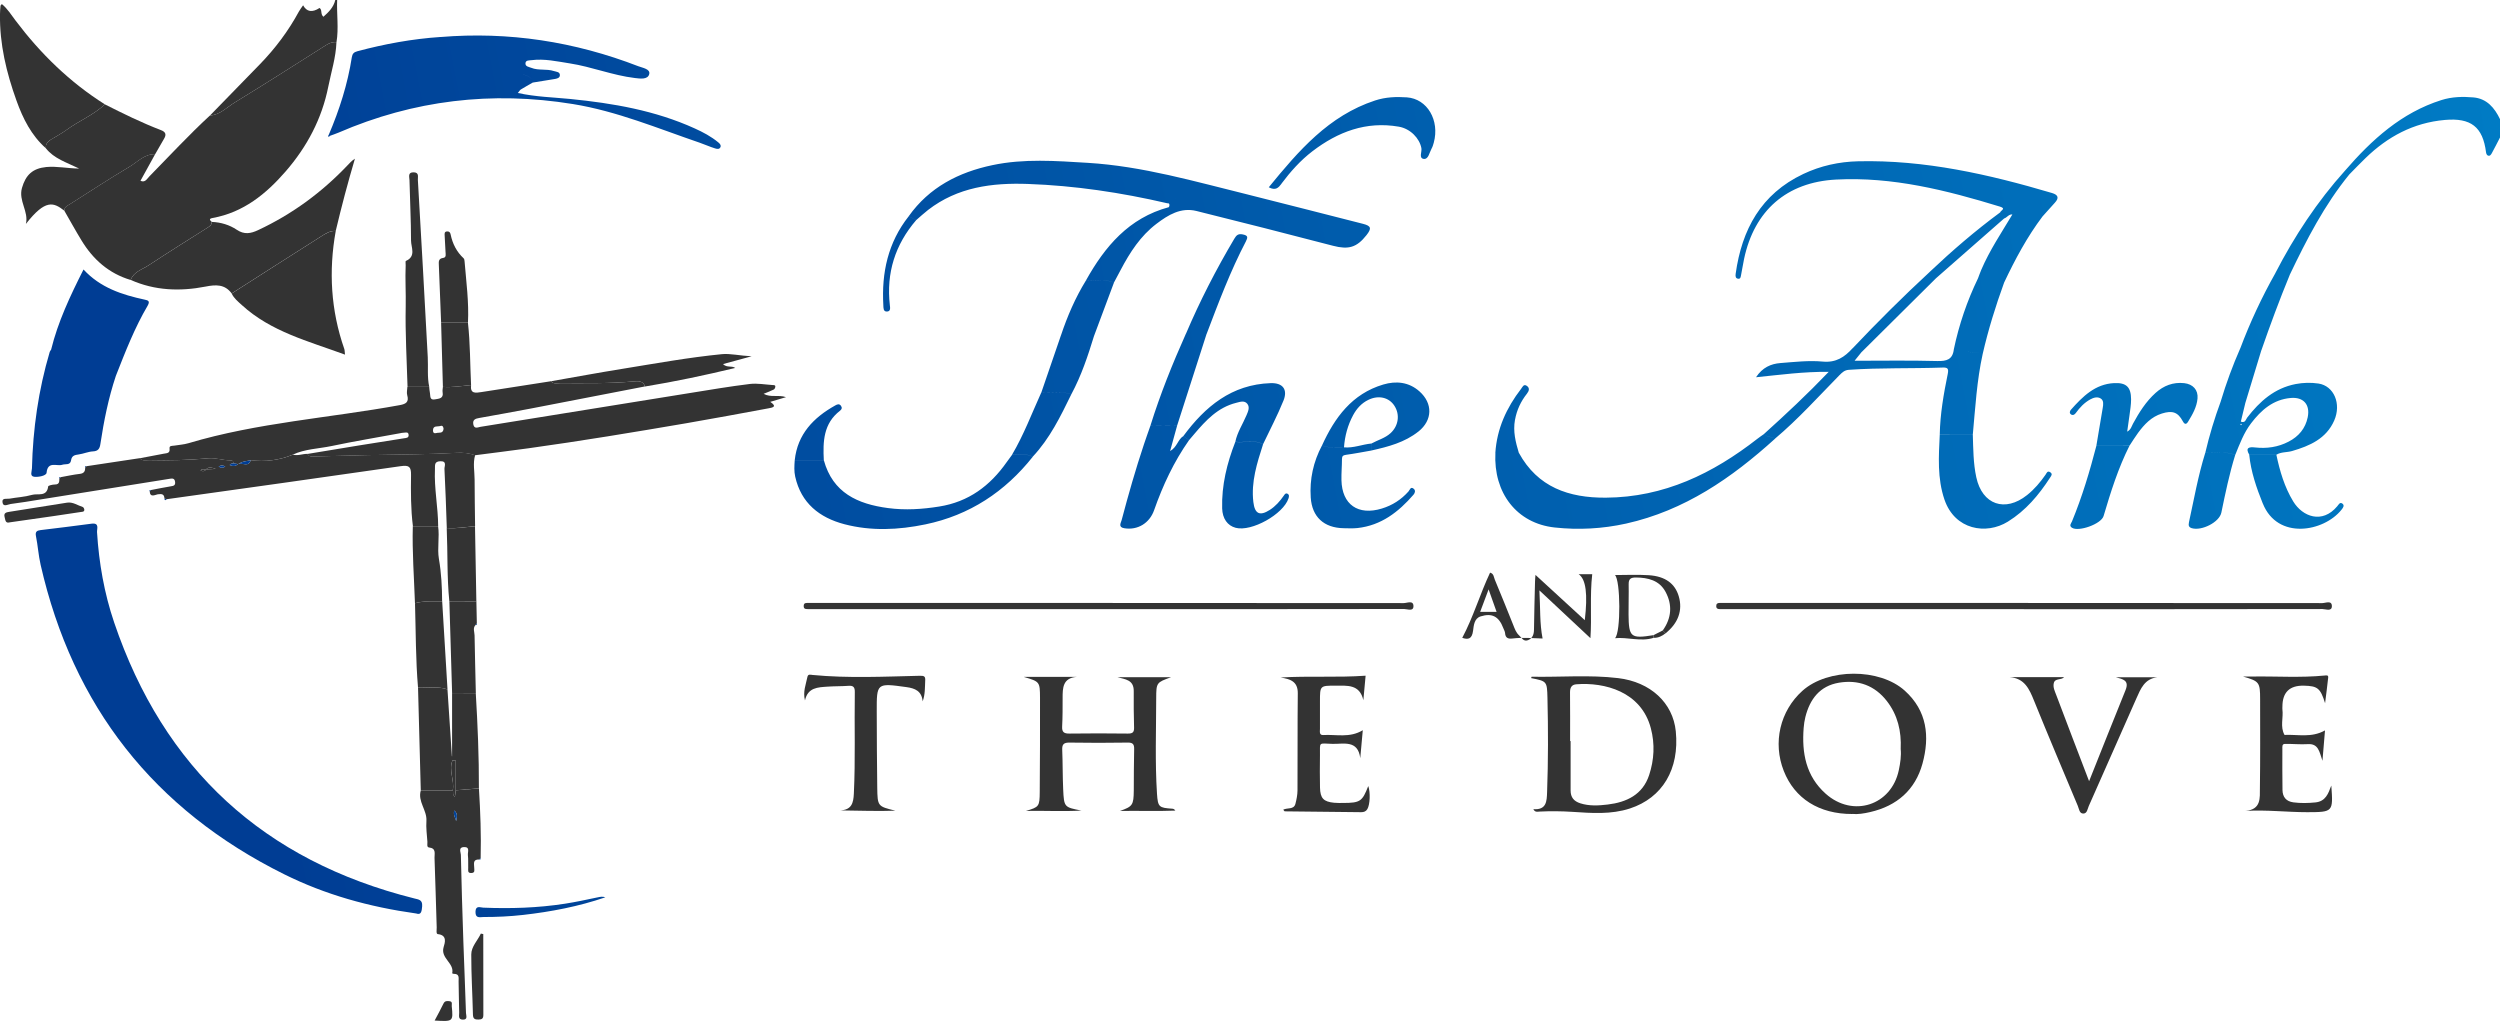 <svg xmlns="http://www.w3.org/2000/svg" width="191" height="78" viewBox="0 0 191 78" fill="none"><g id="Layer_1" clip-path="url(#clip0_70_1947)"><path id="Vector" d="M78.236 51.714H82.262C81.193 51.798 81.184 52.554 81.184 53.331C81.184 54.053 81.187 54.779 81.148 55.501C81.123 55.942 81.296 56.051 81.715 56.045C83.194 56.024 84.672 56.027 86.151 56.045C86.503 56.048 86.655 55.975 86.643 55.589C86.612 54.655 86.615 53.721 86.618 52.79C86.621 51.931 85.969 51.904 85.374 51.738H89.472C88.358 52.143 88.337 52.143 88.334 53.361C88.331 55.788 88.239 58.215 88.394 60.639C88.461 61.67 88.552 61.715 89.566 61.785C89.645 61.791 89.721 61.818 89.797 61.93C88.382 61.99 86.97 61.933 85.562 61.957C86.533 61.615 86.609 61.51 86.621 60.397C86.63 59.349 86.621 58.297 86.649 57.248C86.661 56.858 86.552 56.725 86.142 56.734C84.663 56.758 83.185 56.758 81.706 56.734C81.263 56.728 81.136 56.876 81.154 57.296C81.196 58.3 81.181 59.303 81.227 60.304C81.29 61.673 81.306 61.673 82.62 61.927C81.208 62.008 79.797 61.927 78.385 61.954C79.381 61.658 79.426 61.618 79.436 60.521C79.451 58.118 79.466 55.716 79.457 53.31C79.451 52.077 79.426 52.077 78.242 51.723L78.236 51.714Z" fill="#333333"></path><path id="Vector_2" d="M117.144 61.821C118.155 61.893 118.174 61.225 118.198 60.512C118.286 58.109 118.283 55.706 118.225 53.304C118.195 52.043 118.171 52.043 116.98 51.808C116.993 51.771 117.005 51.702 117.017 51.702C119.218 51.744 121.425 51.545 123.626 51.808C126.094 52.104 127.812 53.691 128.031 55.873C128.319 58.765 127.014 60.953 124.528 61.767C123.086 62.238 121.607 62.123 120.138 62.026C119.291 61.972 118.453 61.963 117.609 62.005C117.46 62.014 117.275 62.075 117.144 61.815V61.821ZM119.953 56.619C119.953 56.619 119.98 56.619 119.995 56.619C119.995 57.88 120.001 59.137 119.995 60.397C119.995 60.914 120.241 61.213 120.73 61.371C121.422 61.594 122.132 61.549 122.821 61.467C124.27 61.295 125.499 60.718 125.994 59.216C126.379 58.046 126.443 56.846 126.124 55.637C125.384 52.829 122.582 52.113 120.432 52.279C120.056 52.309 119.946 52.551 119.95 52.908C119.962 54.144 119.956 55.38 119.956 56.616L119.953 56.619Z" fill="#333333"></path><path id="Vector_3" d="M141.518 62.19C138.974 62.196 137.11 61.005 136.282 58.904C135.426 56.74 135.993 54.313 137.708 52.775C139.639 51.046 143.592 51.031 145.52 52.763C147.241 54.31 147.441 56.281 146.877 58.342C146.327 60.346 144.925 61.57 142.885 62.041C142.405 62.153 141.916 62.229 141.518 62.184V62.19ZM145.213 57.224C145.277 55.852 144.979 54.627 144.163 53.57C143.237 52.37 141.974 51.913 140.498 52.158C139.032 52.403 138.273 53.416 137.93 54.782C137.863 55.051 137.821 55.332 137.8 55.61C137.651 57.52 137.967 59.288 139.481 60.639C141.558 62.492 144.506 61.537 145.07 58.835C145.186 58.288 145.265 57.735 145.213 57.224Z" fill="#333333"></path><path id="Vector_4" d="M159.606 59.687C160.578 57.254 161.473 54.99 162.387 52.736C162.7 51.968 162.184 51.892 161.655 51.744H164.816C163.844 51.859 163.547 52.621 163.216 53.367C162.01 56.108 160.796 58.847 159.582 61.582C159.485 61.803 159.46 62.159 159.16 62.156C158.862 62.153 158.841 61.8 158.747 61.576C157.627 58.901 156.491 56.229 155.404 53.542C155.04 52.642 154.682 51.817 153.528 51.732H157.7C157.469 51.989 156.995 51.789 156.907 52.2C156.84 52.518 156.986 52.802 157.089 53.077C157.897 55.22 158.717 57.36 159.609 59.69L159.606 59.687Z" fill="#333333"></path><path id="Vector_5" d="M104.117 55.785C104.047 56.559 103.984 57.242 103.923 57.925C103.747 56.501 102.636 56.858 101.792 56.831C100.699 56.795 100.857 56.653 100.845 57.719C100.835 58.535 100.829 59.352 100.848 60.171C100.866 60.99 101.118 61.253 101.931 61.331C102.165 61.355 102.399 61.346 102.636 61.346C103.92 61.34 104.081 61.231 104.536 60.05C104.706 60.539 104.67 61.473 104.466 61.815C104.36 61.996 104.199 62.051 103.993 62.051C102.047 62.029 100.104 62.011 98.158 61.987C98.13 61.987 98.1 61.93 98.039 61.86C98.349 61.694 98.847 61.872 98.968 61.419C99.056 61.083 99.126 60.733 99.129 60.388C99.144 57.916 99.123 55.441 99.151 52.968C99.16 52.049 98.562 51.877 97.833 51.762C99.998 51.629 102.153 51.777 104.333 51.623C104.275 52.24 104.217 52.865 104.16 53.494C103.877 52.261 102.924 52.388 102.05 52.385C100.845 52.379 100.845 52.385 100.845 53.585C100.845 54.286 100.842 54.984 100.845 55.685C100.845 55.879 100.772 56.175 101.097 56.157C102.083 56.096 103.112 56.399 104.117 55.788V55.785Z" fill="#333333"></path><path id="Vector_6" d="M178.113 60.032C178.259 62.035 178.243 62.045 176.285 62.051C174.728 62.051 173.174 61.86 171.552 61.954C172.773 61.845 172.648 60.95 172.657 60.207C172.688 57.946 172.676 55.682 172.673 53.419C172.673 52.116 172.609 52.049 171.367 51.687C171.595 51.687 171.82 51.69 172.047 51.687C173.899 51.656 175.751 51.792 177.6 51.611C177.761 51.596 177.894 51.566 177.873 51.774C177.812 52.358 177.733 52.941 177.636 53.724C177.281 52.572 177.059 52.409 176.018 52.385C174.923 52.361 174.376 52.895 174.376 53.987C174.376 54.056 174.367 54.129 174.376 54.195C174.461 54.842 174.187 55.522 174.537 56.148C175.548 56.099 176.592 56.387 177.63 55.803C177.569 56.532 177.512 57.23 177.436 58.124C177.199 57.432 177.129 56.804 176.328 56.852C175.745 56.888 175.156 56.825 174.57 56.834C174.339 56.837 174.373 57.051 174.373 57.209C174.373 58.258 174.364 59.309 174.382 60.358C174.391 60.893 174.664 61.228 175.22 61.301C175.781 61.374 176.34 61.361 176.902 61.304C177.673 61.225 177.882 60.636 178.104 60.032H178.113Z" fill="#333333"></path><path id="Vector_7" d="M70.492 53.588C70.422 52.802 69.921 52.584 69.244 52.494C66.98 52.182 66.977 52.17 66.983 54.368C66.989 56.302 66.995 58.239 67.022 60.174C67.043 61.606 67.056 61.606 68.41 61.936C67.01 61.99 65.611 61.927 64.178 61.915C65.07 61.881 65.201 61.346 65.234 60.636C65.359 58.049 65.267 55.459 65.307 52.871C65.313 52.509 65.201 52.367 64.827 52.397C64.29 52.436 63.75 52.421 63.212 52.46C62.487 52.512 61.719 52.518 61.5 53.512C61.33 52.844 61.573 52.291 61.685 51.723C61.734 51.481 61.913 51.548 62.071 51.566C64.806 51.829 67.547 51.693 70.286 51.629C70.626 51.62 70.702 51.693 70.686 51.986C70.659 52.518 70.689 53.053 70.489 53.591L70.492 53.588Z" fill="#333333"></path><path id="Vector_8" d="M154.628 46.536C147.071 46.536 139.515 46.536 131.959 46.536C131.771 46.536 131.583 46.536 131.394 46.536C131.24 46.536 131.124 46.497 131.121 46.31C131.118 46.125 131.212 46.065 131.379 46.065C131.543 46.065 131.707 46.065 131.871 46.065C147.053 46.065 162.239 46.065 177.421 46.077C177.673 46.077 178.146 45.847 178.155 46.295C178.165 46.748 177.685 46.53 177.436 46.53C169.831 46.542 162.229 46.542 154.625 46.542L154.628 46.536Z" fill="#333333"></path><path id="Vector_9" d="M84.673 46.536C77.211 46.536 69.749 46.536 62.283 46.536C62.12 46.536 61.956 46.539 61.792 46.536C61.609 46.53 61.388 46.576 61.403 46.279C61.415 46.032 61.606 46.071 61.764 46.065C61.904 46.059 62.047 46.065 62.186 46.065C77.205 46.065 92.226 46.065 107.244 46.077C107.496 46.077 107.973 45.844 107.988 46.289C108.003 46.748 107.521 46.527 107.275 46.527C99.743 46.539 92.208 46.539 84.676 46.539L84.673 46.536Z" fill="#333333"></path><path id="Vector_10" d="M121.078 47.383C121.309 45.403 121.172 44.255 120.611 43.871H121.646C121.458 45.506 121.619 47.159 121.509 48.755C120.256 47.582 118.999 46.407 117.611 45.107C117.687 46.467 117.627 47.646 117.854 48.782C117.192 48.767 116.367 48.682 115.544 48.782C115.222 48.821 115.013 48.743 114.988 48.371C114.979 48.238 114.897 48.111 114.849 47.981C114.518 47.108 114.002 46.815 113.118 47.093C112.627 47.247 112.593 47.803 112.542 48.19C112.46 48.827 112.168 48.885 111.716 48.731C112.563 47.138 113.067 45.394 113.841 43.75C114.132 43.825 114.123 44.097 114.202 44.282C114.688 45.436 115.149 46.603 115.617 47.764C115.729 48.045 115.829 48.338 116.063 48.546C116.257 48.719 116.4 49.054 116.749 48.906C117.083 48.764 117.192 48.474 117.196 48.117C117.211 46.881 117.247 45.645 117.277 44.409C117.281 44.224 117.302 44.043 117.311 43.922C118.562 45.071 119.825 46.228 121.084 47.386L121.078 47.383ZM113.729 45.028C113.48 45.69 113.291 46.198 113.085 46.745H114.339C114.144 46.195 113.959 45.678 113.729 45.028Z" fill="#333333"></path><path id="Vector_11" d="M126.334 48.731C125.35 49.045 124.351 48.661 123.386 48.758C123.844 48.323 123.808 44.303 123.38 43.934C124.203 43.934 125.092 43.889 125.972 43.946C127.229 44.028 127.973 44.587 128.258 45.56C128.571 46.624 128.219 47.609 127.251 48.383C127.178 48.311 127.105 48.238 127.035 48.166C127.709 47.222 127.785 46.213 127.245 45.213C126.771 44.336 125.912 44.128 124.971 44.121C124.582 44.121 124.424 44.236 124.43 44.635C124.445 45.403 124.415 46.171 124.421 46.941C124.436 48.688 124.585 48.809 126.331 48.525C126.331 48.595 126.331 48.661 126.334 48.731Z" fill="#333333"></path><path id="Vector_12" d="M126.333 48.731C126.333 48.661 126.333 48.595 126.33 48.525C126.564 48.404 126.798 48.286 127.034 48.166C127.107 48.238 127.18 48.311 127.25 48.383C126.983 48.595 126.688 48.743 126.336 48.731H126.333Z" fill="#333333"></path><g id="Group"><path id="Vector_13" d="M25.759 0C25.713 1.073 25.889 2.152 25.707 3.225C25.413 3.195 25.158 3.291 24.915 3.446C22.592 4.914 20.279 6.399 17.932 7.831C17.328 8.2 16.815 8.771 16.041 8.826C17.31 7.523 18.582 6.217 19.851 4.914C21.029 3.702 22.034 2.364 22.838 0.877C22.926 0.716 23.045 0.571 23.157 0.405C23.434 0.909 23.853 0.976 24.414 0.608C24.636 0.759 24.462 1.064 24.708 1.282C25.109 0.925 25.485 0.559 25.616 0H25.756L25.759 0Z" fill="#333333"></path><path id="Vector_14" d="M16.039 8.826C16.816 8.771 17.326 8.2 17.93 7.831C20.277 6.399 22.59 4.914 24.912 3.446C25.158 3.291 25.41 3.192 25.705 3.225C25.662 4.386 25.307 5.489 25.082 6.616C24.594 9.073 23.452 11.219 21.828 13.09C20.334 14.813 18.598 16.23 16.245 16.654C15.947 16.708 16.017 16.814 16.178 16.953C16.178 17.201 15.996 17.3 15.814 17.418C14.32 18.364 12.821 19.301 11.345 20.274C10.856 20.595 10.219 20.758 9.982 21.39C8.318 20.894 7.113 19.824 6.23 18.373C5.771 17.624 5.352 16.853 4.912 16.095C4.906 15.804 5.146 15.72 5.34 15.596C6.852 14.641 8.346 13.655 9.885 12.743C10.51 12.371 11.033 11.76 11.855 11.775C11.482 12.452 11.108 13.13 10.732 13.812C11.087 13.979 11.227 13.664 11.406 13.483C12.939 11.921 14.427 10.309 16.042 8.822L16.039 8.826Z" fill="#333333"></path><path id="Vector_15" d="M32.79 29.556C32.808 29.714 32.814 29.877 32.848 30.031C32.893 30.252 32.811 30.59 33.23 30.512C33.534 30.454 33.904 30.46 33.816 29.968C33.792 29.837 33.828 29.695 33.837 29.559C34.56 29.614 35.273 29.487 35.99 29.42C35.911 30.097 36.333 30.025 36.776 29.955C38.549 29.674 40.322 29.402 42.092 29.127C42.292 29.366 42.569 29.272 42.814 29.272C44.678 29.272 46.545 29.312 48.406 29.142C48.743 29.112 49.129 29.076 49.278 29.523C46.363 30.088 43.452 30.657 40.538 31.216C39.229 31.467 37.918 31.699 36.606 31.935C36.333 31.983 36.096 32.056 36.16 32.416C36.23 32.806 36.515 32.642 36.712 32.609C42.043 31.754 47.374 30.886 52.705 30.028C54.229 29.783 55.75 29.523 57.283 29.336C57.851 29.266 58.446 29.381 59.026 29.417C59.114 29.423 59.238 29.408 59.235 29.532C59.235 29.611 59.181 29.729 59.117 29.759C58.895 29.871 58.661 29.955 58.34 30.088C58.892 30.391 59.436 30.137 60.052 30.342C59.587 30.481 59.244 30.581 58.847 30.702C59.411 31.08 59.011 31.14 58.719 31.195C56.627 31.581 54.539 31.974 52.441 32.334C48.431 33.02 44.417 33.688 40.389 34.247C39.023 34.435 37.654 34.604 36.287 34.782C35.841 34.622 35.383 34.574 34.912 34.598C33.877 34.652 32.833 34.694 31.8 34.71C29.235 34.746 26.673 34.797 24.108 34.876C23.886 34.882 23.628 34.945 23.482 34.682C24.794 34.465 26.105 34.247 27.42 34.033C28.573 33.845 29.727 33.664 30.881 33.483C31.044 33.458 31.236 33.458 31.218 33.226C31.199 32.969 30.993 33.056 30.841 33.059C30.747 33.059 30.656 33.081 30.565 33.099C28.819 33.422 27.067 33.712 25.328 34.078C24.338 34.286 23.3 34.296 22.365 34.737C21.33 35.166 20.255 35.305 19.144 35.16C18.846 35.242 18.522 35.227 18.261 35.429C18.233 35.444 18.203 35.453 18.172 35.456L17.851 35.402C17.829 35.278 17.772 35.169 17.635 35.172C17.052 35.19 16.497 34.961 15.908 35.015C14.405 35.154 12.899 35.196 11.39 35.157C11.145 35.151 10.871 35.248 10.671 35.012C11.287 34.894 11.903 34.782 12.517 34.661C12.729 34.619 13.002 34.646 12.954 34.277C12.921 34.03 13.145 34.072 13.297 34.048C13.667 33.987 14.047 33.966 14.402 33.86C19.675 32.286 25.17 31.935 30.55 30.95C31.026 30.862 31.26 30.711 31.111 30.188C31.057 29.998 31.114 29.774 31.123 29.562C31.676 29.562 32.228 29.562 32.778 29.562L32.79 29.556ZM33.889 32.76C33.874 32.648 33.834 32.479 33.652 32.543C33.446 32.618 33.088 32.476 33.078 32.881C33.075 33.062 33.173 33.135 33.346 33.084C33.543 33.023 33.85 33.153 33.889 32.757V32.76Z" fill="#333333"></path><path id="Vector_16" d="M10.683 35.009C10.884 35.245 11.157 35.148 11.403 35.154C12.912 35.193 14.417 35.154 15.92 35.012C16.509 34.958 17.065 35.187 17.648 35.169C17.784 35.166 17.842 35.275 17.863 35.399C17.76 35.435 17.623 35.384 17.55 35.529C17.781 35.626 17.994 35.638 18.185 35.453C18.215 35.45 18.246 35.441 18.273 35.426C18.583 35.384 18.995 35.683 19.156 35.157C20.267 35.302 21.342 35.163 22.377 34.734C22.757 34.846 23.121 34.664 23.495 34.676C23.64 34.939 23.895 34.876 24.12 34.87C26.682 34.791 29.247 34.74 31.813 34.704C32.845 34.688 33.886 34.646 34.925 34.592C35.395 34.568 35.856 34.616 36.3 34.776C36.118 35.396 36.26 36.021 36.26 36.644C36.26 37.829 36.285 39.014 36.297 40.198C35.577 40.262 34.864 40.398 34.135 40.337C34.081 38.832 34.035 37.324 33.956 35.822C33.947 35.622 34.175 35.217 33.631 35.239C33.155 35.26 33.246 35.559 33.23 35.858C33.164 37.315 33.47 38.748 33.476 40.198C32.833 40.198 32.189 40.198 31.546 40.198C31.382 38.899 31.385 37.59 31.403 36.287C31.412 35.65 31.251 35.523 30.605 35.616C24.657 36.478 18.701 37.303 12.751 38.137C12.69 38.122 12.626 38.11 12.566 38.095C12.547 37.747 12.368 37.717 12.053 37.765C11.858 37.796 11.464 38.049 11.436 37.533C11.485 37.517 11.515 37.484 11.53 37.439C12.034 37.342 12.538 37.239 13.045 37.155C13.246 37.122 13.406 37.1 13.379 36.831C13.346 36.502 13.127 36.553 12.918 36.587C9.645 37.109 6.369 37.635 3.097 38.158C2.335 38.279 1.576 38.412 0.814 38.506C0.601 38.533 0.234 38.775 0.188 38.358C0.149 38.016 0.522 38.134 0.723 38.098C1.297 37.995 1.892 37.968 2.447 37.808C2.878 37.681 3.583 37.989 3.68 37.164C3.689 37.094 4.014 37.016 4.193 37.016C4.551 37.016 4.53 36.783 4.536 36.55C4.581 36.535 4.615 36.505 4.63 36.457C5.122 36.369 5.61 36.26 6.108 36.203C6.442 36.163 6.512 35.979 6.512 35.707C6.558 35.692 6.585 35.662 6.6 35.619C7.963 35.414 9.323 35.208 10.686 35.003L10.683 35.009ZM15.759 35.861C15.947 35.852 16.133 35.843 16.479 35.825C16.111 35.689 15.917 35.674 15.753 35.855C15.617 35.888 15.45 35.789 15.322 35.94C15.501 36.042 15.641 36.003 15.756 35.861H15.759ZM17.213 35.647C17.037 35.535 16.877 35.535 16.703 35.647C16.88 35.758 17.04 35.761 17.213 35.647Z" fill="#333333"></path><path id="Vector_17" d="M9.984 21.39C10.221 20.755 10.859 20.595 11.348 20.274C12.823 19.301 14.323 18.364 15.816 17.418C16.001 17.303 16.18 17.204 16.18 16.953C16.873 16.983 17.528 17.177 18.09 17.554C18.661 17.938 19.153 17.848 19.72 17.581C22.31 16.369 24.569 14.713 26.53 12.652C26.706 12.467 26.87 12.274 27.116 12.126C26.569 13.967 26.087 15.801 25.649 17.645C25.224 17.615 24.878 17.841 24.553 18.047C22.261 19.495 19.981 20.961 17.698 22.42C17.179 21.701 16.472 21.743 15.707 21.895C13.755 22.275 11.833 22.206 9.984 21.387V21.39Z" fill="#333333"></path><path id="Vector_18" d="M11.858 11.778C11.035 11.763 10.513 12.377 9.888 12.746C8.348 13.658 6.855 14.644 5.343 15.599C5.149 15.723 4.912 15.804 4.915 16.098C4.095 15.46 3.482 15.188 1.979 17.107C2.207 16.152 1.396 15.345 1.679 14.357C1.964 13.365 2.492 12.864 3.537 12.761C4.335 12.685 5.121 12.864 6.05 12.879C5.076 12.404 4.129 12.12 3.506 11.331C3.467 11.008 3.643 10.814 3.898 10.657C4.296 10.418 4.705 10.198 5.079 9.926C6.029 9.231 7.146 8.789 8.011 7.973C9.417 8.683 10.829 9.379 12.304 9.944C12.644 10.074 12.729 10.267 12.544 10.582C12.31 10.977 12.085 11.38 11.855 11.778H11.858Z" fill="#333333"></path><path id="Vector_19" d="M17.699 22.424C19.982 20.964 22.262 19.498 24.554 18.05C24.879 17.845 25.225 17.618 25.65 17.648C25.101 20.707 25.274 23.711 26.303 26.658C26.339 26.758 26.33 26.872 26.357 27.093C23.543 26.059 20.699 25.34 18.479 23.309C18.188 23.043 17.872 22.792 17.699 22.424Z" fill="#333333"></path><path id="Vector_20" d="M36.591 60.231C36.7 62.005 36.767 63.776 36.722 65.554C36.685 65.59 36.646 65.629 36.609 65.665C36.102 65.647 36.227 66.001 36.23 66.291C36.23 66.463 36.318 66.687 36.011 66.699C35.699 66.711 35.777 66.478 35.771 66.309C35.759 65.983 35.786 65.653 35.747 65.333C35.72 65.103 35.935 64.695 35.44 64.716C35 64.734 35.204 65.106 35.21 65.306C35.258 67.518 35.325 69.731 35.401 71.943C35.462 73.76 35.544 75.576 35.601 77.392C35.607 77.583 35.765 77.912 35.352 77.9C34.976 77.888 35.088 77.571 35.082 77.371C35.055 76.579 35.058 75.788 35.037 74.996C35.031 74.739 35.131 74.391 34.666 74.403C34.627 74.403 34.548 74.367 34.548 74.361C34.727 73.575 33.64 73.219 33.892 72.36C33.98 72.061 34.205 71.444 33.446 71.366C33.303 71.351 33.37 71.027 33.364 70.849C33.306 69.078 33.264 67.31 33.197 65.538C33.185 65.233 33.349 64.81 32.778 64.747C32.587 64.725 32.663 64.472 32.654 64.32C32.617 63.785 32.541 63.248 32.578 62.715C32.632 61.893 31.889 61.228 32.153 60.379C32.969 60.379 33.783 60.379 34.599 60.379C34.657 60.527 34.545 60.724 34.757 60.869C34.782 60.684 34.8 60.533 34.821 60.379C35.413 60.331 36.005 60.282 36.597 60.234L36.591 60.231ZM34.845 62.734C34.888 62.495 35.025 62.208 34.709 61.921C34.602 62.256 34.806 62.477 34.845 62.734Z" fill="#333333"></path><path id="Vector_21" d="M8.014 7.973C7.149 8.789 6.029 9.231 5.082 9.926C4.708 10.198 4.299 10.418 3.901 10.657C3.643 10.811 3.47 11.008 3.509 11.331C2.392 10.343 1.752 9.061 1.26 7.689C0.489 5.546 -0.037 3.364 -0 1.073C0.003 0.864 0.018 0.653 0.039 0.444C0.042 0.408 0.091 0.375 0.143 0.311C0.577 0.671 0.871 1.149 1.199 1.584C3.099 4.101 5.328 6.278 8.008 7.97L8.014 7.973Z" fill="#333333"></path><path id="Vector_22" d="M34.594 60.376C33.777 60.376 32.964 60.376 32.147 60.376C32.077 57.762 32.007 55.147 31.938 52.533C32.687 52.569 33.449 52.415 34.187 52.669C34.299 54.374 34.412 56.075 34.524 57.78C34.53 57.78 34.533 57.78 34.539 57.777V52.95L36.349 52.956C36.494 55.38 36.597 57.804 36.588 60.231C35.996 60.279 35.404 60.328 34.812 60.376C34.812 59.614 34.812 58.853 34.812 58.088C34.73 58.088 34.651 58.088 34.57 58.091C34.257 58.844 34.736 59.617 34.591 60.373L34.594 60.376Z" fill="#333333"></path><path id="Vector_23" d="M32.791 29.556C32.238 29.556 31.686 29.556 31.136 29.556C31.078 27.504 30.954 25.452 30.996 23.403C31.018 22.357 30.948 21.314 30.993 20.271C30.999 20.157 30.963 19.957 31.009 19.936C31.81 19.582 31.403 18.902 31.403 18.379C31.403 16.841 31.318 15.303 31.285 13.764C31.279 13.525 31.13 13.148 31.619 13.166C32.041 13.181 31.91 13.528 31.925 13.743C32.186 18.259 32.444 22.774 32.681 27.29C32.721 28.045 32.63 28.807 32.794 29.556H32.791Z" fill="#333333"></path><path id="Vector_24" d="M49.281 29.523C49.132 29.076 48.743 29.112 48.409 29.142C46.548 29.312 44.681 29.272 42.817 29.272C42.571 29.272 42.295 29.366 42.095 29.127C43.91 28.81 45.719 28.474 47.538 28.181C50.076 27.77 52.611 27.308 55.164 27.057C55.786 26.996 56.53 27.178 57.426 27.22C56.603 27.444 55.965 27.616 55.237 27.816C55.55 28.124 55.89 27.909 56.172 28.112C53.877 28.665 51.588 29.148 49.281 29.529V29.523Z" fill="#333333"></path><path id="Vector_25" d="M34.186 52.669C33.449 52.415 32.687 52.566 31.937 52.533C31.755 50.387 31.77 48.235 31.706 46.086C32.389 45.896 33.087 45.947 33.783 45.944C33.919 48.187 34.053 50.426 34.189 52.669H34.186Z" fill="#333333"></path><path id="Vector_26" d="M36.351 52.956L34.541 52.95C34.472 50.614 34.402 48.277 34.332 45.941C35.021 45.941 35.707 45.944 36.396 45.947C36.408 46.506 36.418 47.065 36.43 47.624C36.396 47.667 36.36 47.709 36.327 47.752C36.108 47.996 36.251 48.277 36.257 48.54C36.281 50.012 36.321 51.484 36.354 52.956H36.351Z" fill="#333333"></path><path id="Vector_27" d="M36.394 45.95C35.705 45.95 35.018 45.947 34.329 45.944C34.141 44.082 34.211 42.211 34.129 40.343C34.858 40.404 35.571 40.265 36.29 40.204C36.324 42.121 36.36 44.037 36.394 45.95Z" fill="#333333"></path><path id="Vector_28" d="M33.701 24.654C33.643 23.188 33.583 21.722 33.528 20.259C33.519 20.006 33.48 19.755 33.865 19.703C34.114 19.67 34.044 19.413 34.038 19.238C34.023 18.818 33.989 18.401 33.971 17.983C33.965 17.848 33.947 17.693 34.157 17.681C34.33 17.672 34.396 17.757 34.43 17.92C34.575 18.621 34.885 19.238 35.419 19.733C35.477 19.785 35.489 19.903 35.495 19.99C35.623 21.544 35.832 23.091 35.753 24.654C35.07 24.654 34.387 24.654 33.704 24.654H33.701Z" fill="#333333"></path><path id="Vector_29" d="M33.779 45.944C33.084 45.947 32.386 45.896 31.703 46.086C31.636 44.124 31.484 42.166 31.539 40.201C32.183 40.201 32.826 40.201 33.47 40.201C33.594 41.033 33.394 41.885 33.533 42.701C33.719 43.78 33.773 44.859 33.779 45.944Z" fill="#333333"></path><path id="Vector_30" d="M33.701 24.654C34.384 24.654 35.067 24.654 35.75 24.654C35.929 26.238 35.911 27.831 35.99 29.42C35.274 29.487 34.563 29.614 33.838 29.559C33.792 27.924 33.747 26.289 33.701 24.654Z" fill="#333333"></path><path id="Vector_31" d="M36.922 71.363C36.922 73.421 36.919 75.476 36.928 77.534C36.928 77.81 36.831 77.888 36.564 77.894C36.281 77.9 36.142 77.843 36.133 77.522C36.096 75.987 36.002 74.455 36.005 72.919C36.005 72.318 36.491 71.861 36.737 71.326C36.797 71.339 36.858 71.351 36.919 71.363H36.922Z" fill="#333333"></path><path id="Vector_32" d="M0.719 39.914C0.41 39.987 0.413 39.736 0.352 39.503C0.267 39.183 0.483 39.144 0.689 39.107C2.167 38.868 3.646 38.633 5.124 38.403C5.568 38.334 5.929 38.612 6.324 38.736C6.384 38.754 6.445 38.884 6.442 38.956C6.436 39.11 6.284 39.101 6.178 39.116C5.486 39.225 4.79 39.328 4.095 39.428C2.984 39.588 1.873 39.745 0.719 39.911V39.914Z" fill="#333333"></path><path id="Vector_33" d="M33.206 77.97C33.44 77.522 33.677 77.108 33.88 76.676C33.989 76.447 34.168 76.474 34.344 76.492C34.599 76.519 34.499 76.734 34.514 76.873C34.63 78.051 34.621 78.054 33.206 77.97Z" fill="#333333"></path><path id="Vector_34" d="M15.753 35.855C15.917 35.671 16.111 35.686 16.479 35.825C16.132 35.843 15.947 35.852 15.759 35.861L15.753 35.855Z" fill="#333333"></path><path id="Vector_35" d="M15.759 35.861C15.641 36.003 15.504 36.042 15.325 35.94C15.453 35.789 15.617 35.888 15.756 35.855L15.762 35.861H15.759Z" fill="#333333"></path><path id="Vector_36" d="M34.593 60.376C34.739 59.621 34.259 58.847 34.572 58.094C34.654 58.094 34.733 58.094 34.815 58.091C34.815 58.853 34.815 59.614 34.815 60.379C34.797 60.533 34.775 60.684 34.751 60.869C34.539 60.724 34.651 60.527 34.593 60.379V60.376Z" fill="#333333"></path></g><path id="Vector_37" d="M191 10.506C190.793 10.905 190.593 11.307 190.377 11.7C190.314 11.815 190.223 11.966 190.053 11.872C189.989 11.836 189.943 11.724 189.934 11.642C189.688 9.681 188.768 8.989 186.786 9.164C184.382 9.376 182.417 10.44 180.723 12.081C180.304 12.486 179.901 12.909 179.491 13.323C179.306 13.308 179.175 13.235 179.166 13.03C181.206 10.675 183.462 8.614 186.528 7.644C187.329 7.39 188.149 7.372 188.963 7.441C189.995 7.532 190.581 8.233 191 9.104V10.503V10.506ZM32.252 69.223C32.289 68.739 31.973 68.721 31.66 68.642C20.155 65.762 12.507 58.723 8.719 47.549C7.963 45.318 7.559 43.006 7.413 40.652C7.398 40.41 7.62 39.923 6.985 40.011C5.689 40.192 4.386 40.337 3.087 40.501C2.817 40.534 2.68 40.628 2.747 40.957C2.893 41.685 2.938 42.435 3.105 43.157C5.564 53.947 11.755 61.851 21.715 66.796C24.848 68.352 28.188 69.286 31.8 69.791C32.177 69.924 32.222 69.643 32.255 69.22L32.252 69.223ZM39.945 5.667C38.008 4.851 36.062 4.05 34.117 3.258C33.889 3.168 33.664 3.119 33.646 2.826C31.497 2.971 29.387 3.358 27.307 3.914C27.043 3.984 26.922 4.098 26.879 4.376C26.56 6.429 25.932 8.39 25.118 10.297C25.149 10.322 25.179 10.349 25.203 10.379C25.419 10.297 25.64 10.228 25.853 10.137C31.606 7.647 37.571 6.943 43.767 7.949C47.137 8.496 50.258 9.811 53.452 10.902C53.849 11.038 54.232 11.216 54.63 11.337C54.757 11.376 54.973 11.437 55.049 11.225C55.1 11.074 54.979 10.962 54.873 10.875C54.329 10.424 53.71 10.098 53.069 9.808C50.052 8.439 46.84 7.889 43.57 7.562C42.259 7.432 40.932 7.405 39.563 7.103C39.678 6.967 39.721 6.879 39.791 6.837C40.085 6.655 40.392 6.486 40.692 6.314C40.662 5.851 40.249 5.8 39.948 5.673L39.945 5.667ZM134.776 33.156C134.606 33.277 134.43 33.392 134.266 33.522C130.86 36.179 127.129 37.995 122.684 38.022C119.855 38.04 117.481 37.227 116.042 34.598C115.444 34.598 114.846 34.598 114.248 34.598C114.093 37.654 115.878 39.99 118.783 40.301C120.595 40.498 122.429 40.401 124.232 40.002C128.698 39.008 132.299 36.52 135.608 33.522C135.359 33.334 134.985 33.428 134.776 33.156ZM3.904 26.718C3.867 26.776 3.816 26.827 3.798 26.891C2.938 29.795 2.513 32.766 2.441 35.789C2.434 36.009 2.252 36.384 2.617 36.426C2.944 36.463 3.536 36.345 3.558 36.121C3.646 35.202 4.338 35.647 4.757 35.508C5.003 35.426 5.37 35.565 5.428 35.172C5.482 34.806 5.71 34.761 6.014 34.719C6.381 34.67 6.736 34.504 7.104 34.486C7.507 34.468 7.62 34.262 7.668 33.93C7.935 32.162 8.284 30.415 8.852 28.716C7.167 28.136 5.549 27.395 3.904 26.718ZM70 16.814C70.301 16.557 70.589 16.285 70.902 16.043C73.16 14.296 75.787 13.955 78.537 14.054C82.125 14.181 85.656 14.713 89.15 15.523C89.132 15.018 89.508 15.133 89.791 15.13C91.433 15.124 93.073 15.13 94.715 15.121C94.946 15.121 95.258 15.248 95.349 14.867C91.303 13.873 87.292 12.694 83.094 12.44C80.662 12.292 78.227 12.108 75.823 12.616C73.236 13.16 70.993 14.311 69.423 16.524C69.615 16.62 69.809 16.714 70 16.811V16.814ZM89.305 15.544C89.375 15.584 89.496 15.614 89.505 15.662C89.533 15.81 89.396 15.81 89.293 15.829C86.248 16.651 84.414 18.83 82.963 21.432C83.677 21.489 84.411 21.278 85.106 21.586C85.279 21.26 85.456 20.936 85.626 20.61C86.327 19.28 87.134 18.026 88.352 17.101C89.247 16.421 90.216 15.825 91.406 16.119C94.891 16.98 98.37 17.875 101.846 18.778C103.021 19.084 103.652 18.914 104.399 17.965C104.806 17.448 104.761 17.261 104.135 17.101C101.209 16.348 98.276 15.611 95.346 14.867C95.255 15.248 94.943 15.118 94.712 15.121C93.07 15.13 91.43 15.121 89.788 15.13C89.505 15.13 89.129 15.018 89.147 15.523C89.199 15.529 89.25 15.538 89.302 15.544H89.305ZM153.112 16.693C153.343 16.626 153.468 16.351 153.747 16.385C154.527 16.27 155.319 15.983 156.06 16.524C156.37 16.176 156.679 15.829 156.992 15.487C157.332 15.118 157.241 14.886 156.774 14.746C151.941 13.317 147.056 12.205 141.968 12.322C140.501 12.356 139.096 12.664 137.769 13.293C134.542 14.822 133.076 17.536 132.605 20.915C132.581 21.097 132.587 21.266 132.793 21.296C132.988 21.326 132.991 21.13 133.018 21.006C133.103 20.598 133.161 20.184 133.249 19.773C134.032 16.088 136.5 13.915 140.274 13.719C144.588 13.492 148.707 14.535 152.788 15.783C153.307 15.94 152.842 16.079 152.812 16.23C152.912 16.385 153.012 16.542 153.112 16.696V16.693ZM11.284 23.345C11.484 23.001 11.305 22.946 11.065 22.895C9.323 22.52 7.662 21.982 6.381 20.589C5.352 22.626 4.426 24.59 3.904 26.718C5.549 27.395 7.167 28.136 8.852 28.716C9.572 26.885 10.282 25.05 11.284 23.348V23.345ZM140.55 28.65C140.747 28.45 140.923 28.278 141.251 28.254C143.641 28.087 146.036 28.166 148.428 28.081C148.814 28.069 148.886 28.172 148.808 28.568C148.495 30.094 148.228 31.63 148.197 33.195C149.038 33.195 149.882 33.195 150.723 33.198C150.914 31.14 151.03 29.073 151.476 27.048C150.984 26.866 150.474 26.894 149.964 26.888C149.721 26.888 149.442 26.969 149.272 26.691C149.181 27.477 148.716 27.604 147.985 27.583C145.914 27.525 143.844 27.562 141.689 27.562C141.901 27.299 142.068 27.093 142.232 26.888C142.022 26.736 141.825 26.561 141.537 26.607C140.927 27.277 140.28 27.722 139.257 27.625C138.191 27.525 137.101 27.655 136.027 27.737C135.298 27.794 134.651 28.075 134.16 28.822C136.036 28.631 137.797 28.39 139.715 28.408C138.067 30.131 136.433 31.657 134.773 33.153C134.985 33.422 135.356 33.331 135.605 33.519C137.381 32.023 138.929 30.3 140.55 28.647V28.65ZM60.717 35.16C60.689 35.58 60.659 35.997 60.753 36.414C61.205 38.442 62.608 39.549 64.511 40.05C66.561 40.588 68.646 40.489 70.704 40.062C74.077 39.361 76.779 37.572 78.904 34.897C78.397 34.625 77.851 34.785 77.323 34.746C77.186 34.93 77.043 35.115 76.913 35.305C75.644 37.115 74.001 38.343 71.755 38.699C70.453 38.908 69.162 38.992 67.848 38.817C65.516 38.509 63.625 37.648 62.942 35.166C62.201 35.166 61.46 35.166 60.72 35.166L60.717 35.16ZM42.347 6.042C42.532 6.012 42.766 5.969 42.775 5.755C42.784 5.48 42.511 5.492 42.316 5.428C41.755 5.241 41.141 5.407 40.586 5.18C40.398 5.105 40.121 5.09 40.146 4.824C40.167 4.588 40.428 4.621 40.604 4.597C41.594 4.47 42.556 4.691 43.525 4.842C45.209 5.102 46.806 5.758 48.5 5.96C48.907 6.009 49.496 6.099 49.602 5.658C49.696 5.274 49.098 5.186 48.767 5.06C43.898 3.177 38.861 2.397 33.646 2.829C33.664 3.125 33.889 3.171 34.117 3.261C36.066 4.053 38.008 4.851 39.945 5.67C40.246 5.797 40.662 5.848 40.689 6.311C41.242 6.223 41.794 6.136 42.344 6.042H42.347ZM173.917 34.74C174.284 34.516 174.718 34.574 175.113 34.459C176.47 34.063 177.724 33.516 178.334 32.129C178.896 30.85 178.313 29.481 177.132 29.302C176.558 29.218 175.969 29.23 175.386 29.342C173.768 29.656 172.645 30.663 171.683 31.908C171.576 32.044 171.555 32.337 171.2 32.213C171.312 31.745 171.425 31.279 171.537 30.814C170.915 30.759 170.292 30.708 169.67 30.654C169.193 31.944 168.796 33.259 168.483 34.598C169.245 34.661 170.028 34.441 170.772 34.758C171.112 33.921 171.425 33.069 171.98 32.343C172.751 31.334 173.665 30.524 175.007 30.406C175.99 30.318 176.507 30.916 176.309 31.881C176.133 32.736 175.62 33.343 174.855 33.739C174.044 34.163 173.179 34.286 172.272 34.184C171.84 34.135 171.519 34.196 171.844 34.737C172.536 34.737 173.225 34.737 173.917 34.737V34.74ZM171.239 32.385C171.239 32.385 171.267 32.422 171.264 32.434C171.233 32.5 171.197 32.5 171.17 32.434C171.163 32.422 171.185 32.401 171.194 32.385C171.209 32.385 171.23 32.379 171.242 32.385H171.239ZM148.559 38.173C149.348 40.483 151.743 40.882 153.401 39.854C154.764 39.011 155.766 37.82 156.622 36.496C156.707 36.363 156.846 36.221 156.643 36.082C156.418 35.928 156.358 36.157 156.279 36.269C155.875 36.846 155.426 37.382 154.87 37.823C153.185 39.168 151.44 38.557 150.99 36.469C150.757 35.393 150.757 34.296 150.723 33.205C149.882 33.205 149.038 33.205 148.197 33.202C148.118 34.873 148 36.538 148.559 38.176V38.173ZM162.7 34.042C162.915 33.715 163.122 33.38 163.352 33.065C163.829 32.422 164.363 31.844 165.168 31.593C165.972 31.343 166.391 31.485 166.768 32.186C166.907 32.446 167.038 32.428 167.162 32.228C167.502 31.675 167.833 31.107 167.891 30.442C167.949 29.789 167.539 29.345 166.871 29.272C166.027 29.182 165.31 29.46 164.688 30.016C163.947 30.681 163.431 31.509 162.961 32.37C162.851 32.57 162.809 32.824 162.517 32.978C162.581 32.528 162.642 32.141 162.69 31.751C162.742 31.337 162.818 30.919 162.815 30.502C162.809 29.575 162.451 29.224 161.522 29.269C160.061 29.342 159.12 30.294 158.225 31.297C158.128 31.406 158.082 31.56 158.228 31.663C158.367 31.76 158.504 31.675 158.589 31.557C158.893 31.137 159.239 30.765 159.7 30.512C159.961 30.369 160.256 30.291 160.499 30.448C160.735 30.599 160.693 30.901 160.65 31.155C160.492 32.113 160.326 33.075 160.165 34.033C161.009 34.033 161.853 34.033 162.693 34.036L162.7 34.042ZM97.9 14.036C98.589 13.117 99.351 12.259 100.267 11.558C102.216 10.068 104.372 9.246 106.87 9.678C107.76 9.832 108.458 10.575 108.595 11.322C108.646 11.609 108.376 12.093 108.78 12.141C109.132 12.183 109.205 11.658 109.369 11.361C109.448 11.222 109.496 11.062 109.539 10.905C110.006 9.194 109.047 7.55 107.484 7.438C106.667 7.381 105.853 7.414 105.055 7.677C101.509 8.844 99.223 11.509 96.934 14.308C97.462 14.589 97.681 14.335 97.906 14.039L97.9 14.036ZM104.782 33.885C104.077 33.948 103.404 34.247 102.678 34.178C102.113 34.169 101.546 34.244 100.996 34.042C100.337 35.284 100.049 36.611 100.14 38.01C100.237 39.491 101.145 40.328 102.654 40.356C103.006 40.362 103.361 40.38 103.71 40.343C105.526 40.144 106.849 39.113 107.994 37.792C108.112 37.654 108.155 37.475 108.018 37.351C107.772 37.134 107.708 37.436 107.608 37.548C107.05 38.173 106.376 38.609 105.571 38.853C103.759 39.407 102.529 38.551 102.487 36.686C102.475 36.151 102.526 35.613 102.526 35.075C102.526 34.834 102.62 34.779 102.848 34.746C103.495 34.658 104.138 34.531 104.782 34.419C104.782 34.241 104.782 34.063 104.782 33.885ZM90.407 33.316C89.985 33.576 89.933 34.163 89.396 34.462C89.594 33.748 89.763 33.132 89.933 32.515C89.257 32.509 88.579 32.506 87.9 32.5C87.733 32.981 87.559 33.458 87.399 33.942C86.761 35.852 86.209 37.786 85.695 39.73C85.635 39.954 85.404 40.28 85.905 40.359C86.922 40.522 87.827 39.966 88.173 38.98C88.838 37.088 89.681 35.281 90.841 33.631C90.695 33.528 90.55 33.422 90.404 33.319L90.407 33.316ZM108.373 32.966C109.451 32.101 109.478 30.82 108.446 29.901C107.635 29.179 106.655 29.088 105.68 29.378C103.294 30.088 101.971 31.902 100.999 34.039C101.546 34.241 102.116 34.166 102.681 34.175C102.745 33.31 102.966 32.485 103.379 31.717C103.649 31.216 104.023 30.799 104.545 30.548C105.322 30.17 106.121 30.36 106.533 31.001C106.971 31.681 106.846 32.533 106.242 33.09C105.82 33.477 105.268 33.615 104.785 33.882C104.785 34.06 104.785 34.238 104.785 34.416C106.063 34.129 107.326 33.8 108.373 32.963V32.966ZM94.378 33.758C93.74 35.393 93.325 37.07 93.373 38.838C93.394 39.618 93.78 40.162 94.408 40.325C95.623 40.643 98.048 39.286 98.443 38.074C98.489 37.932 98.51 37.792 98.358 37.717C98.221 37.651 98.142 37.777 98.082 37.868C97.787 38.294 97.45 38.678 97.01 38.959C96.245 39.446 95.865 39.264 95.756 38.355C95.574 36.813 96.038 35.378 96.497 33.945C95.82 33.558 95.082 33.851 94.378 33.761V33.758ZM98.054 30.617C98.403 29.753 98.006 29.242 97.08 29.272C94.099 29.372 92.074 31.059 90.407 33.316C90.553 33.419 90.698 33.525 90.844 33.628C90.978 33.471 91.111 33.313 91.248 33.153C92.131 32.113 93.048 31.122 94.451 30.774C94.751 30.699 95.079 30.575 95.298 30.856C95.501 31.119 95.356 31.43 95.237 31.714C94.952 32.395 94.53 33.02 94.378 33.755C95.082 33.845 95.82 33.552 96.497 33.939C97.022 32.833 97.596 31.748 98.054 30.614V30.617ZM172.879 38.467C174.005 41.28 177.536 40.637 178.89 38.944C179.011 38.79 179.151 38.612 178.947 38.467C178.768 38.34 178.665 38.56 178.568 38.675C177.417 40.053 175.912 39.476 175.204 38.312C174.53 37.203 174.178 35.991 173.914 34.74C173.222 34.74 172.533 34.74 171.84 34.74C171.971 36.042 172.39 37.261 172.876 38.467H172.879ZM158.301 39.833C158.237 39.987 158.058 40.159 158.292 40.316C158.795 40.655 160.535 40.035 160.714 39.425C161.258 37.587 161.831 35.761 162.697 34.042C161.853 34.042 161.009 34.042 160.168 34.039C159.658 36.006 159.078 37.95 158.301 39.833ZM92.183 25.509C91.658 25.503 91.133 25.5 90.604 25.494C89.581 27.782 88.646 30.104 87.9 32.497C88.576 32.503 89.253 32.506 89.933 32.512C90.683 30.179 91.433 27.843 92.183 25.509ZM167.235 39.92C167.193 40.123 167.205 40.277 167.448 40.352C168.204 40.582 169.561 39.899 169.712 39.162C170.016 37.684 170.323 36.206 170.769 34.761C170.025 34.444 169.242 34.661 168.48 34.601C167.936 36.345 167.621 38.14 167.232 39.92H167.235ZM153.115 21.589C152.772 21.278 152.353 21.492 151.974 21.429C151.689 21.381 151.358 21.55 151.121 21.26C150.283 22.995 149.667 24.805 149.272 26.691C149.439 26.969 149.721 26.888 149.964 26.888C150.474 26.891 150.984 26.866 151.476 27.048C151.901 25.192 152.466 23.375 153.115 21.589ZM156.06 16.521C155.319 15.98 154.527 16.267 153.747 16.382C152.915 17.772 152.007 19.123 151.367 20.619C151.276 20.831 151.203 21.048 151.121 21.26C151.358 21.55 151.689 21.381 151.974 21.429C152.353 21.492 152.769 21.278 153.115 21.589C153.953 19.818 154.873 18.092 156.06 16.521ZM81.849 30.125C82.614 28.704 83.118 27.184 83.589 25.648C82.745 25.636 81.901 25.624 81.06 25.609C80.562 27.063 80.061 28.517 79.563 29.971C80.325 30.013 81.102 29.865 81.852 30.122L81.849 30.125ZM85.106 21.589C84.411 21.281 83.677 21.492 82.963 21.435C82.153 22.75 81.549 24.155 81.06 25.615C81.904 25.627 82.748 25.639 83.589 25.654C84.096 24.3 84.6 22.946 85.106 21.592V21.589ZM77.32 34.74C77.848 34.779 78.397 34.622 78.901 34.891C80.207 33.498 81.026 31.811 81.849 30.125C81.099 29.865 80.325 30.016 79.56 29.974C78.834 31.572 78.218 33.223 77.32 34.74ZM95.198 18.41C95.352 18.113 95.328 17.989 94.952 17.911C94.59 17.835 94.457 17.977 94.299 18.243C92.912 20.583 91.67 22.998 90.607 25.497C91.133 25.503 91.658 25.506 92.186 25.512C93.1 23.107 94.004 20.698 95.201 18.413L95.198 18.41ZM173.835 20.873C172.794 22.72 171.904 24.633 171.157 26.616C171.695 26.652 172.25 26.504 172.763 26.782C173.437 24.838 174.151 22.91 174.934 21.009C174.564 21.006 174.218 20.8 173.835 20.873ZM169.667 30.657C170.289 30.711 170.912 30.762 171.534 30.817C171.944 29.472 172.354 28.127 172.76 26.782C172.25 26.501 171.692 26.649 171.154 26.616C170.575 27.933 170.08 29.281 169.667 30.657ZM179.491 13.323C179.306 13.308 179.175 13.235 179.166 13.03C177.032 15.402 175.292 18.044 173.832 20.873C174.214 20.8 174.561 21.006 174.931 21.009C176.221 18.313 177.584 15.659 179.491 13.323ZM64.189 31.367C64.311 31.273 64.356 31.149 64.25 31.004C64.117 30.817 63.953 30.898 63.816 30.974C62.149 31.905 60.932 33.165 60.717 35.16C61.457 35.16 62.198 35.16 62.939 35.16C62.866 33.736 62.905 32.349 64.189 31.37V31.367ZM147.891 21.278C147.9 20.964 147.478 21.039 147.429 20.776C145.398 22.653 143.44 24.603 141.54 26.61C141.828 26.564 142.025 26.739 142.235 26.891C144.12 25.02 146.005 23.149 147.891 21.278ZM115.747 32.074C115.884 31.319 116.19 30.666 116.661 30.073C116.825 29.865 116.889 29.635 116.637 29.472C116.406 29.321 116.318 29.569 116.212 29.707C115.095 31.155 114.363 32.757 114.244 34.601C114.843 34.601 115.441 34.601 116.039 34.601C115.793 33.776 115.583 32.96 115.744 32.077L115.747 32.074ZM45.631 68.564C44.809 68.739 43.986 68.915 43.157 69.044C41.087 69.365 39.004 69.431 36.916 69.344C36.691 69.335 36.333 69.15 36.327 69.667C36.321 70.19 36.667 70.06 36.946 70.06C37.954 70.06 38.962 70.015 39.967 69.9C42.101 69.658 44.202 69.256 46.248 68.555C46.038 68.473 45.841 68.519 45.635 68.564H45.631ZM153.112 16.693C153.012 16.539 152.912 16.382 152.812 16.227C150.914 17.627 149.135 19.159 147.426 20.776C147.475 21.039 147.897 20.964 147.888 21.278C149.63 19.749 151.37 18.222 153.112 16.693ZM67.487 23.324C67.499 23.512 67.471 23.817 67.766 23.802C68.057 23.79 68.009 23.524 67.984 23.312C67.705 20.855 68.385 18.691 70 16.814C69.809 16.717 69.615 16.623 69.423 16.527C67.842 18.527 67.344 20.837 67.487 23.324ZM89.296 15.829C89.399 15.81 89.536 15.807 89.508 15.662C89.499 15.611 89.378 15.584 89.308 15.544C89.369 15.641 89.351 15.738 89.296 15.832V15.829ZM36.427 47.627C36.393 47.67 36.357 47.712 36.324 47.755C36.424 47.767 36.451 47.718 36.427 47.627ZM12.747 38.14C12.687 38.125 12.623 38.113 12.562 38.098C12.583 38.285 12.668 38.197 12.747 38.14ZM11.433 37.536C11.481 37.52 11.512 37.487 11.527 37.442C11.436 37.415 11.402 37.442 11.433 37.536ZM4.532 36.556C4.578 36.541 4.611 36.511 4.626 36.463C4.535 36.432 4.505 36.463 4.532 36.556ZM6.505 35.716C6.551 35.701 6.578 35.671 6.594 35.629C6.509 35.604 6.472 35.626 6.505 35.716ZM25.118 10.294C25.073 10.355 25.055 10.412 25.121 10.47C25.149 10.437 25.176 10.406 25.203 10.373C25.176 10.343 25.149 10.316 25.118 10.291V10.294ZM36.718 65.557C36.682 65.593 36.642 65.632 36.606 65.668C36.703 65.69 36.742 65.653 36.718 65.557ZM18.269 35.429C18.579 35.387 18.992 35.686 19.153 35.16C18.855 35.242 18.53 35.227 18.269 35.429ZM17.86 35.402C17.756 35.438 17.62 35.387 17.547 35.532C17.778 35.629 17.99 35.641 18.181 35.456C18.075 35.438 17.966 35.42 17.86 35.402ZM16.703 35.65C16.879 35.761 17.04 35.764 17.213 35.65C17.037 35.538 16.876 35.538 16.703 35.65ZM34.705 61.918C34.599 62.253 34.803 62.474 34.842 62.731C34.885 62.492 35.021 62.205 34.705 61.918Z" fill="url(#paint0_linear_70_1947)"></path></g><defs><linearGradient id="paint0_linear_70_1947" x1="16.694" y1="40.156" x2="201.855" y2="4.396" gradientUnits="userSpaceOnUse"><stop stop-color="#003D94"></stop><stop offset="1" stop-color="#007FC7"></stop></linearGradient><clipPath id="clip0_70_1947"><rect width="191" height="78" fill="white"></rect></clipPath></defs></svg>